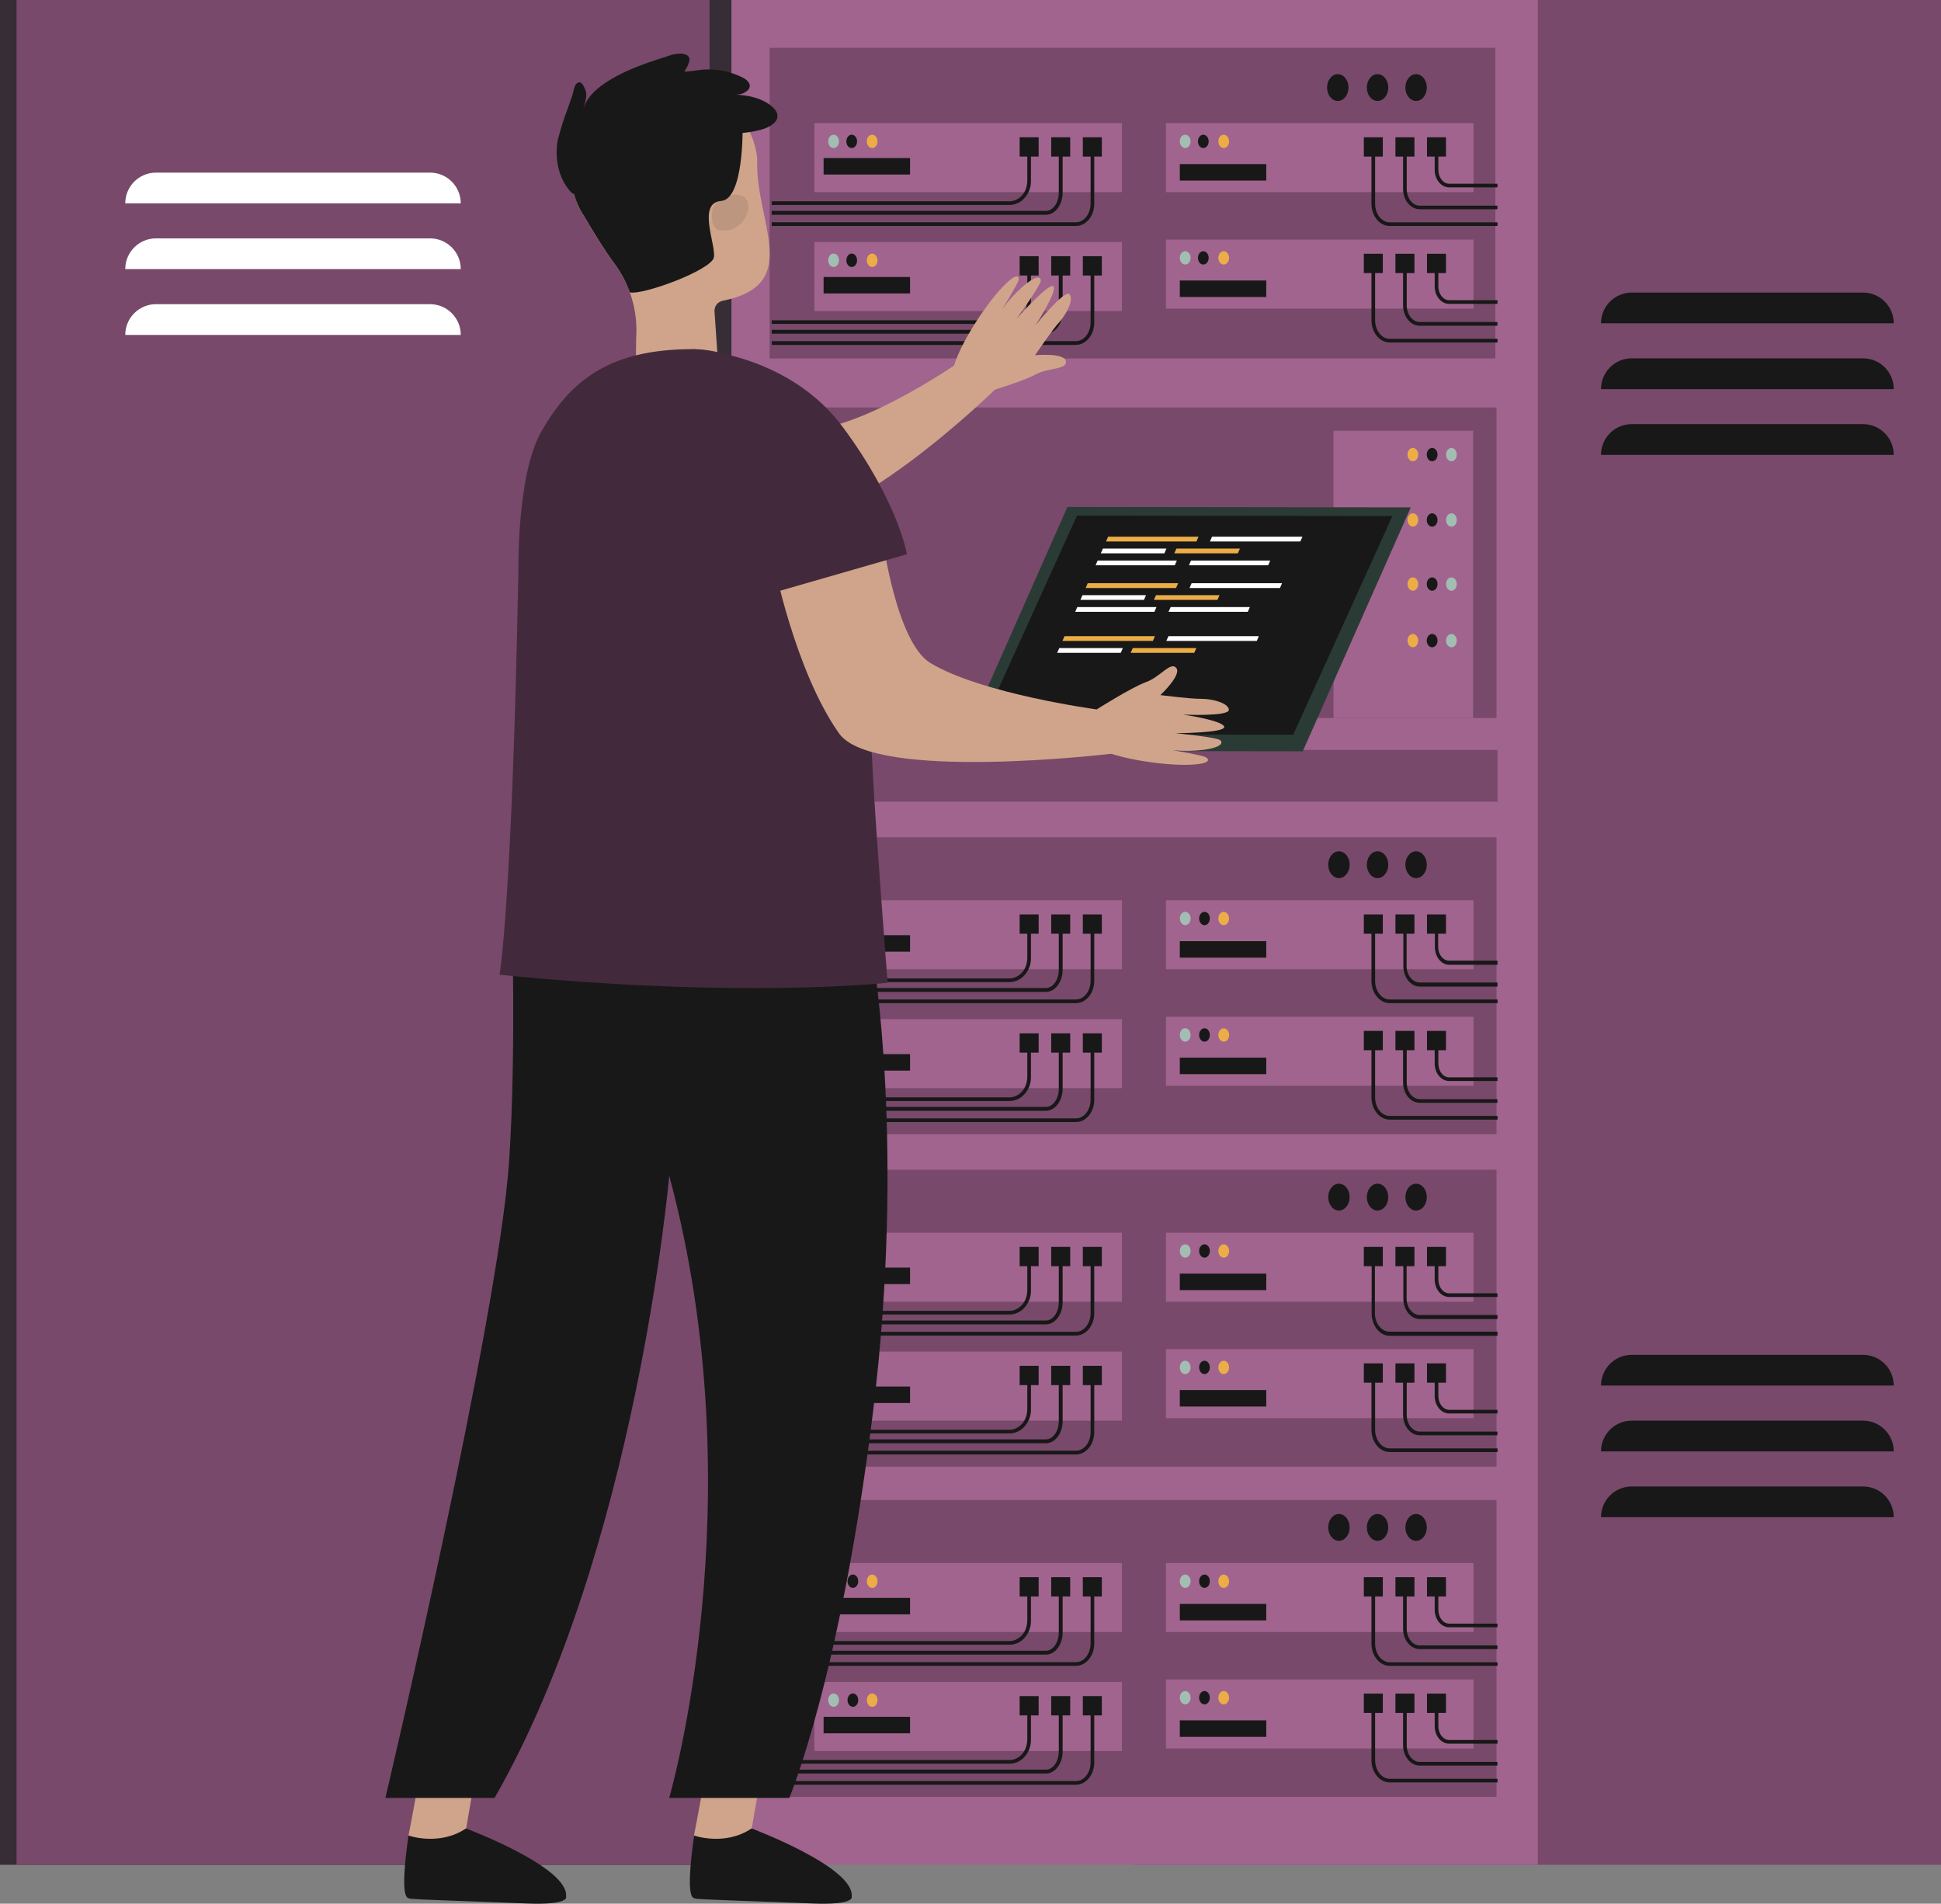 <?xml version="1.0" encoding="UTF-8"?><svg xmlns="http://www.w3.org/2000/svg" viewBox="0 0 302.63 296.77"><rect x="0" y="0" width="302.63" height="296.77" fill="#808080" stroke="none"/><defs><style>.d{fill:#fff;}.e{fill:#d0a48a;}.f{fill:#78496a;}.g{fill:#a1648e;}.h{fill:#372d36;}.i{fill:#f26863;}.j{fill:#43293c;}.k{fill:#181818;}.l{fill:#2a3b35;}.m{fill:#a2beb3;}.n{fill:#2b2872;}.o{fill:#ecad47;}.p{fill:#7e93ca;}.q{fill:#bd967f;}</style></defs><g id="a"/><g id="b"><g id="c"><g><rect class="h" width="114.6" height="290.71"/><rect class="f" x="176.9" width="125.73" height="290.71"/><rect class="g" x="114.04" width="125.73" height="290.71"/><rect class="g" x="120.32" y="7.46" width="113.15" height="272.67"/><rect class="f" x="120.18" y="63.52" width="113.15" height="48.42"/><rect class="f" x="120" y="7.46" width="113.15" height="48.42"/><rect class="f" x="120.18" y="130.53" width="113.15" height="46.28"/><rect class="f" x="120.18" y="182.36" width="113.15" height="46.28"/><rect class="f" x="120.18" y="233.84" width="113.15" height="46.28"/><rect class="g" x="181.79" y="19.19" width="47.96" height="10.76"/><rect class="g" x="181.79" y="37.35" width="47.96" height="10.76"/><rect class="g" x="126.97" y="19.19" width="47.96" height="10.76"/><rect class="g" x="126.97" y="37.73" width="47.96" height="10.76"/><rect class="g" x="181.79" y="140.34" width="47.96" height="10.76"/><rect class="g" x="181.79" y="158.5" width="47.96" height="10.76"/><rect class="g" x="126.97" y="140.34" width="47.96" height="10.76"/><rect class="g" x="126.97" y="158.88" width="47.96" height="10.76"/><rect class="g" x="181.79" y="192.17" width="47.96" height="10.76"/><rect class="g" x="181.79" y="210.32" width="47.96" height="10.76"/><rect class="g" x="126.97" y="192.17" width="47.96" height="10.76"/><rect class="g" x="126.97" y="210.71" width="47.96" height="10.76"/><rect class="g" x="181.79" y="243.66" width="47.96" height="10.76"/><rect class="g" x="181.79" y="261.81" width="47.96" height="10.76"/><rect class="g" x="126.97" y="243.66" width="47.96" height="10.76"/><rect class="g" x="126.97" y="262.2" width="47.96" height="10.76"/><rect class="g" x="207.91" y="67.15" width="21.77" height="44.78"/><path class="k" d="M254.4,45.61h36.07c2.64,0,4.79,2.14,4.79,4.79h-45.64c0-2.64,2.14-4.79,4.79-4.79h0Z"/><path class="k" d="M254.4,55.86h36.07c2.64,0,4.79,2.14,4.79,4.78,0,0,0,.01,0,.02h-45.64c0-2.64,2.13-4.79,4.77-4.8h.01Z"/><path class="k" d="M254.4,66.12h36.07c2.64,0,4.79,2.14,4.79,4.79h-45.64c0-2.64,2.14-4.79,4.79-4.79h0Z"/><path class="k" d="M254.4,211.21h36.07c2.64,0,4.79,2.14,4.79,4.79h-45.64c0-2.64,2.14-4.79,4.79-4.79h0Z"/><path class="k" d="M254.4,221.47h36.07c2.64,0,4.79,2.14,4.79,4.79h-45.64c0-2.64,2.14-4.79,4.79-4.79h0Z"/><path class="k" d="M254.4,231.73h36.07c2.64,0,4.79,2.14,4.79,4.79h-45.64c0-2.64,2.14-4.79,4.79-4.79h0Z"/><rect class="f" x="91.66" y="116.91" width="141.82" height="8.07"/><path class="i" d="M129.13,143.19c0-.58,.37-1.04,.84-1.04s.85,.45,.85,1.04-.38,1.03-.85,1.03-.84-.46-.84-1.03Z"/><path class="p" d="M135.15,143.19c0-.58,.37-1.04,.83-1.04s.84,.46,.84,1.04-.37,1.04-.84,1.04-.83-.47-.83-1.04Z"/><path class="n" d="M132.14,143.19c0-.58,.37-1.04,.84-1.04s.83,.46,.83,1.04-.37,1.04-.83,1.04-.84-.47-.84-1.04Z"/><path class="i" d="M129.13,161.73c0-.58,.37-1.04,.84-1.04s.84,.47,.84,1.04-.37,1.03-.84,1.03-.84-.45-.84-1.03Z"/><path class="p" d="M135.15,161.73c0-.58,.37-1.04,.83-1.04s.84,.47,.84,1.04-.37,1.04-.84,1.04-.83-.46-.83-1.04Z"/><path class="n" d="M132.14,161.73c0-.58,.37-1.04,.84-1.04s.83,.47,.83,1.04-.37,1.04-.83,1.04-.84-.46-.84-1.04Z"/><path class="i" d="M129.13,195.02c0-.58,.37-1.04,.84-1.04s.84,.47,.84,1.04-.37,1.04-.84,1.04-.84-.46-.84-1.04Z"/><path class="p" d="M135.15,195.02c0-.58,.37-1.04,.83-1.04s.84,.47,.84,1.04-.37,1.04-.84,1.04-.83-.46-.83-1.04Z"/><path class="n" d="M132.14,195.02c0-.58,.37-1.04,.84-1.04s.83,.47,.83,1.04-.37,1.04-.83,1.04-.84-.46-.84-1.04Z"/><path class="i" d="M129.13,213.56c0-.58,.37-1.05,.84-1.05s.84,.47,.84,1.05-.37,1.04-.84,1.04-.84-.47-.84-1.04Z"/><path class="p" d="M135.15,213.56c0-.58,.37-1.05,.83-1.05s.84,.47,.84,1.05-.37,1.04-.84,1.04-.83-.47-.83-1.04Z"/><path class="n" d="M132.14,213.56c0-.58,.37-1.05,.84-1.05s.83,.47,.83,1.05-.37,1.04-.83,1.04-.84-.47-.84-1.04Z"/><ellipse class="k" cx="208.76" cy="238.11" rx="1.67" ry="2.09"/><path class="k" d="M219.12,238.11c0-1.15,.75-2.09,1.67-2.09s1.67,.93,1.67,2.09-.74,2.09-1.67,2.09-1.67-.93-1.67-2.09Z"/><ellipse class="k" cx="214.78" cy="238.11" rx="1.67" ry="2.09"/><path class="i" d="M129.13,246.5c0-.58,.37-1.04,.84-1.04s.84,.47,.84,1.04-.37,1.04-.84,1.04-.84-.46-.84-1.04Z"/><rect class="k" x="183.95" y="25.58" width="13.48" height="2.57"/><rect class="k" x="183.95" y="43.73" width="13.48" height="2.57"/><rect class="k" x="128.41" y="24.64" width="13.48" height="2.57"/><rect class="k" x="128.41" y="43.18" width="13.48" height="2.57"/><rect class="k" x="183.95" y="198.55" width="13.48" height="2.57"/><rect class="k" x="183.95" y="216.7" width="13.48" height="2.57"/><rect class="k" x="128.41" y="197.61" width="13.48" height="2.57"/><rect class="k" x="128.41" y="216.15" width="13.48" height="2.57"/><rect class="k" x="183.95" y="250.04" width="13.48" height="2.57"/><rect class="k" x="183.95" y="268.19" width="13.48" height="2.57"/><rect class="k" x="128.41" y="249.1" width="13.48" height="2.57"/><rect class="k" x="128.41" y="267.64" width="13.48" height="2.57"/><rect class="k" x="212.64" y="21.4" width="2.96" height="3.01"/><rect class="k" x="217.57" y="21.4" width="2.96" height="3.01"/><rect class="k" x="222.49" y="21.4" width="2.96" height="3.01"/><path class="k" d="M233.48,32.62h-12.12c-1.43,0-2.6-1.42-2.6-3.17v-6.53h.57v6.54c0,1.43,.91,2.6,2.02,2.6h12.12v.57Z"/><path class="k" d="M233.48,35.23h-16.81c-1.56,0-2.84-1.56-2.84-3.48v-8.84h.57v8.84c0,1.6,1.02,2.91,2.28,2.91h16.81v.57Z"/><path class="k" d="M233.48,29.21h-7.54c-1.24,0-2.25-1.23-2.25-2.74v-3.56h.57v3.56c0,1.2,.75,2.17,1.68,2.17h7.54v.57Z"/><rect class="k" x="212.64" y="39.56" width="2.96" height="3.01"/><rect class="k" x="217.57" y="39.56" width="2.96" height="3.01"/><rect class="k" x="222.49" y="39.56" width="2.96" height="3.01"/><path class="k" d="M233.48,50.78h-12.12c-1.43,0-2.6-1.42-2.6-3.18v-6.53h.57v6.53c0,1.44,.91,2.6,2.02,2.6h12.12v.58Z"/><path class="k" d="M233.48,53.39h-16.81c-1.56,0-2.84-1.56-2.84-3.48v-8.84h.57v8.84c0,1.6,1.02,2.91,2.28,2.91h16.81v.57Z"/><path class="k" d="M233.48,47.37h-7.54c-1.24,0-2.25-1.23-2.25-2.74v-3.56h.57v3.56c0,1.2,.75,2.17,1.68,2.17h7.54v.57Z"/><rect class="k" x="168.83" y="21.4" width="2.96" height="3.01"/><rect class="k" x="163.9" y="21.4" width="2.96" height="3.01"/><rect class="k" x="158.98" y="21.4" width="2.96" height="3.01"/><path class="k" d="M163.07,33.48h-42.75v-.6h42.75c1.11,0,2.01-1.28,2.01-2.85v-7.12h.6v7.12c0,1.9-1.17,3.45-2.61,3.45Z"/><path class="k" d="M167.76,35.23h-47.43v-.58h47.43c1.25,0,2.28-1.3,2.28-2.91v-8.83h.57v8.84c0,1.92-1.28,3.48-2.85,3.48Z"/><path class="k" d="M157.49,31.95h-37.17v-.57h37.17c.84,0,2.68-.83,2.68-3.29v-5.18h.57v5.18c.05,1.1-.38,2.18-1.16,2.95-.56,.55-1.3,.87-2.08,.91Z"/><rect class="k" x="168.83" y="39.94" width="2.96" height="3.01"/><rect class="k" x="163.9" y="39.94" width="2.96" height="3.01"/><rect class="k" x="158.98" y="39.94" width="2.96" height="3.01"/><path class="k" d="M163.07,52.02h-42.75v-.6h42.75c1.11,0,2.01-1.28,2.01-2.85v-7.12h.6v7.12c0,1.9-1.17,3.45-2.61,3.45Z"/><path class="k" d="M167.76,53.77h-47.43v-.59h47.43c1.25,0,2.28-1.3,2.28-2.91v-8.83h.57v8.84c0,1.92-1.28,3.48-2.85,3.48Z"/><path class="k" d="M157.49,50.49h-37.17v-.56h37.17c.84,0,2.68-.83,2.68-3.29v-5.2h.57v5.18c.05,1.1-.38,2.18-1.16,2.95-.56,.55-1.3,.87-2.08,.91Z"/><rect class="k" x="183.95" y="146.72" width="13.48" height="2.57"/><rect class="k" x="212.64" y="142.55" width="2.96" height="3.01"/><rect class="k" x="217.57" y="142.55" width="2.96" height="3.01"/><rect class="k" x="222.49" y="142.55" width="2.96" height="3.01"/><path class="k" d="M233.48,153.8h-12.12c-1.41,0-2.56-1.44-2.56-3.21v-6.53h.51v6.53c0,1.42,.92,2.57,2.05,2.57h12.12v.64Z"/><path class="k" d="M233.48,156.38h-16.81c-1.56,0-2.84-1.56-2.84-3.48v-8.84h.57v8.84c0,1.6,1.02,2.91,2.28,2.91h16.81v.57Z"/><path class="k" d="M233.48,150.4h-7.54c-1.22,0-2.22-1.25-2.22-2.78v-3.58h.51v3.58c0,1.18,.76,2.14,1.71,2.14h7.54v.64Z"/><rect class="k" x="183.95" y="164.88" width="13.48" height="2.57"/><rect class="k" x="212.64" y="160.71" width="2.96" height="3.01"/><rect class="k" x="217.57" y="160.71" width="2.96" height="3.01"/><rect class="k" x="222.49" y="160.71" width="2.96" height="3.01"/><path class="k" d="M233.48,171.92h-12.12c-1.43,0-2.6-1.42-2.6-3.17v-6.53h.57v6.53c0,1.44,.91,2.6,2.02,2.6h12.12v.57Z"/><path class="k" d="M233.48,174.54h-16.81c-1.56,0-2.84-1.56-2.84-3.48v-8.84h.57v8.84c0,1.6,1.02,2.91,2.28,2.91h16.81v.57Z"/><path class="k" d="M233.48,168.52h-7.54c-1.24,0-2.25-1.23-2.25-2.74v-3.56h.57v3.56c0,1.2,.75,2.17,1.68,2.17h7.54v.57Z"/><rect class="k" x="128.41" y="145.79" width="13.48" height="2.57"/><rect class="k" x="168.83" y="142.55" width="2.96" height="3.01"/><rect class="k" x="163.9" y="142.55" width="2.96" height="3.01"/><rect class="k" x="158.98" y="142.55" width="2.96" height="3.01"/><path class="k" d="M163.07,154.63h-42.75v-.6h42.75c1.11,0,2.01-1.28,2.01-2.85v-7.12h.6v7.12c0,1.9-1.17,3.45-2.61,3.45Z"/><path class="k" d="M167.76,156.38h-47.43v-.57h47.43c1.25,0,2.28-1.3,2.28-2.91v-8.84h.57v8.84c0,1.92-1.28,3.48-2.85,3.48Z"/><path class="k" d="M157.49,153.1h-37.17v-.57h37.17c.84,0,2.68-.83,2.68-3.29v-5.18h.57v5.18c.05,1.1-.38,2.18-1.16,2.95-.56,.55-1.3,.87-2.08,.91Z"/><rect class="k" x="128.41" y="164.33" width="13.48" height="2.57"/><rect class="k" x="168.83" y="161.09" width="2.96" height="3.01"/><rect class="k" x="163.9" y="161.09" width="2.96" height="3.01"/><rect class="k" x="158.98" y="161.09" width="2.96" height="3.01"/><path class="k" d="M163.07,173.16h-42.75v-.6h42.75c1.11,0,2.01-1.28,2.01-2.85v-7.12h.6v7.12c0,1.9-1.17,3.45-2.61,3.45Z"/><path class="k" d="M167.76,174.92h-47.43v-.57h47.43c1.25,0,2.28-1.3,2.28-2.91v-8.84h.57v8.84c0,1.92-1.28,3.48-2.85,3.48Z"/><path class="k" d="M157.49,171.64h-37.17v-.57h37.17c.84,0,2.68-.83,2.68-3.29v-5.18h.57v5.18c.05,1.1-.38,2.18-1.16,2.95-.56,.55-1.3,.87-2.08,.91Z"/><rect class="k" x="212.64" y="194.38" width="2.96" height="3.01"/><rect class="k" x="217.57" y="194.38" width="2.96" height="3.01"/><rect class="k" x="222.49" y="194.38" width="2.96" height="3.01"/><path class="k" d="M233.48,205.63h-12.12c-1.41,0-2.56-1.44-2.56-3.21v-6.53h.51v6.54c0,1.41,.92,2.57,2.05,2.57h12.12v.63Z"/><path class="k" d="M233.48,208.24h-16.81c-1.55,0-2.81-1.58-2.81-3.51v-8.84h.51v8.84c0,1.59,1.03,2.87,2.3,2.87h16.81v.64Z"/><path class="k" d="M233.48,202.19h-7.54c-1.24,0-2.25-1.23-2.25-2.74v-3.56h.57v3.56c0,1.2,.75,2.17,1.68,2.17h7.54v.57Z"/><rect class="k" x="212.64" y="212.54" width="2.96" height="3.01"/><rect class="k" x="217.57" y="212.54" width="2.96" height="3.01"/><rect class="k" x="222.49" y="212.54" width="2.96" height="3.01"/><path class="k" d="M233.48,223.75h-12.12c-1.43,0-2.6-1.42-2.6-3.18v-6.53h.57v6.53c0,1.44,.91,2.6,2.02,2.6h12.12v.58Z"/><path class="k" d="M233.48,226.36h-16.81c-1.56,0-2.84-1.56-2.84-3.48v-8.84h.57v8.84c0,1.6,1.02,2.91,2.28,2.91h16.81v.57Z"/><path class="k" d="M233.48,220.35h-7.54c-1.24,0-2.25-1.23-2.25-2.74v-3.56h.57v3.56c0,1.2,.75,2.17,1.68,2.17h7.54v.57Z"/><rect class="k" x="168.83" y="194.38" width="2.96" height="3.01"/><rect class="k" x="163.9" y="194.38" width="2.96" height="3.01"/><rect class="k" x="158.98" y="194.38" width="2.96" height="3.01"/><path class="k" d="M163.07,206.46h-42.75v-.6h42.75c1.11,0,2.01-1.28,2.01-2.85v-7.12h.6v7.12c0,1.9-1.17,3.45-2.61,3.45Z"/><path class="k" d="M167.76,208.2h-47.43v-.58h47.43c1.25,0,2.28-1.3,2.28-2.91v-8.83h.57v8.84c0,1.93-1.28,3.48-2.85,3.48Z"/><path class="k" d="M157.49,204.92h-37.17v-.57h37.17c.84,0,2.68-.83,2.68-3.29v-5.18h.57v5.18c.05,1.1-.38,2.18-1.16,2.95-.56,.55-1.3,.87-2.08,.91Z"/><rect class="k" x="168.83" y="212.92" width="2.96" height="3.01"/><rect class="k" x="163.9" y="212.92" width="2.96" height="3.01"/><rect class="k" x="158.98" y="212.92" width="2.96" height="3.01"/><path class="k" d="M163.07,224.99h-42.75v-.6h42.75c1.11,0,2.01-1.28,2.01-2.85v-7.12h.6v7.12c0,1.9-1.17,3.45-2.61,3.45Z"/><path class="k" d="M167.76,226.74h-47.43v-.58h47.43c1.25,0,2.28-1.3,2.28-2.91v-8.83h.57v8.84c0,1.92-1.28,3.48-2.85,3.48Z"/><path class="k" d="M157.49,223.46h-37.17v-.57h37.17c.84,0,2.68-.83,2.68-3.29v-5.18h.57v5.18c.05,1.1-.38,2.18-1.16,2.95-.56,.55-1.3,.87-2.08,.91Z"/><rect class="k" x="212.64" y="245.87" width="2.96" height="3.01"/><rect class="k" x="217.57" y="245.87" width="2.96" height="3.01"/><rect class="k" x="222.49" y="245.87" width="2.96" height="3.01"/><path class="k" d="M233.48,257.08h-12.12c-1.43,0-2.6-1.42-2.6-3.17v-6.53h.57v6.53c0,1.43,.91,2.6,2.02,2.6h12.12v.57Z"/><path class="k" d="M233.48,259.69h-16.81c-1.56,0-2.84-1.56-2.84-3.48v-8.84h.57v8.84c0,1.6,1.02,2.93,2.28,2.93h16.81v.55Z"/><path class="k" d="M233.48,253.68h-7.54c-1.24,0-2.25-1.23-2.25-2.74v-3.58h.57v3.58c0,1.2,.75,2.17,1.68,2.17h7.54v.57Z"/><rect class="k" x="212.64" y="264.02" width="2.96" height="3.01"/><rect class="k" x="217.57" y="264.02" width="2.96" height="3.01"/><rect class="k" x="222.49" y="264.02" width="2.96" height="3.01"/><path class="k" d="M233.48,275.24h-12.12c-1.43,0-2.6-1.42-2.6-3.17v-6.53h.57v6.53c0,1.43,.91,2.6,2.02,2.6h12.12v.57Z"/><path class="k" d="M233.48,277.86h-16.81c-1.56,0-2.84-1.56-2.84-3.48v-8.85h.57v8.84c0,1.6,1.02,2.93,2.28,2.93h16.81v.57Z"/><path class="k" d="M233.48,271.83h-7.54c-1.24,0-2.25-1.23-2.25-2.74v-3.56h.57v3.55c0,1.2,.75,2.17,1.68,2.17h7.54v.58Z"/><rect class="k" x="168.83" y="245.87" width="2.96" height="3.01"/><rect class="k" x="163.9" y="245.87" width="2.96" height="3.01"/><rect class="k" x="158.98" y="245.87" width="2.96" height="3.01"/><path class="k" d="M163.07,257.94h-42.75v-.6h42.75c1.11,0,2.01-1.28,2.01-2.85v-7.12h.6v7.12c0,1.91-1.17,3.45-2.61,3.45Z"/><path class="k" d="M167.76,259.69h-47.43v-.57h47.43c1.25,0,2.28-1.3,2.28-2.93v-8.82h.57v8.84c0,1.92-1.28,3.48-2.85,3.48Z"/><path class="k" d="M157.49,256.4h-37.17v-.57h37.17c.84,0,2.68-.83,2.68-3.29v-5.17h.57v5.18c.05,1.1-.38,2.18-1.16,2.95-.56,.55-1.3,.87-2.08,.9Z"/><rect class="k" x="168.83" y="264.41" width="2.96" height="3.01"/><rect class="k" x="163.9" y="264.41" width="2.96" height="3.01"/><rect class="k" x="158.98" y="264.41" width="2.96" height="3.01"/><path class="k" d="M163.07,276.48h-42.75v-.6h42.75c1.11,0,2.01-1.28,2.01-2.85v-7.12h.6v7.12c0,1.9-1.17,3.45-2.61,3.45Z"/><path class="k" d="M167.76,278.23h-47.43v-.57h47.43c1.25,0,2.28-1.3,2.28-2.91v-8.84h.57v8.84c0,1.92-1.28,3.48-2.85,3.48Z"/><path class="k" d="M157.49,274.95h-37.17v-.57h37.17c.84,0,2.68-.83,2.68-3.29v-5.18h.57v5.18c.05,1.1-.38,2.18-1.16,2.95-.56,.55-1.3,.87-2.08,.91Z"/><path class="m" d="M183.95,22.04c0-.58,.37-1.04,.84-1.04s.84,.47,.84,1.04-.37,1.04-.84,1.04-.84-.46-.84-1.04Z"/><path class="m" d="M183.95,40.2c0-.58,.37-1.04,.84-1.04s.84,.47,.84,1.04-.37,1.04-.84,1.04-.84-.47-.84-1.04Z"/><path class="m" d="M129.13,22.04c0-.58,.37-1.04,.84-1.04s.84,.47,.84,1.04-.37,1.04-.84,1.04-.84-.46-.84-1.04Z"/><path class="m" d="M129.13,40.58c0-.58,.37-1.05,.84-1.05s.84,.47,.84,1.05-.37,1.04-.84,1.04-.84-.47-.84-1.04Z"/><path class="m" d="M183.95,143.19c0-.58,.37-1.04,.84-1.04s.84,.46,.84,1.04-.37,1.03-.83,1.03-.84-.46-.84-1.03Z"/><path class="m" d="M183.95,161.35c0-.58,.37-1.05,.84-1.05s.84,.47,.84,1.05-.37,1.04-.84,1.04-.84-.47-.84-1.04Z"/><path class="m" d="M183.95,195.02c0-.58,.37-1.04,.84-1.04s.84,.47,.84,1.04-.37,1.04-.84,1.04-.84-.46-.84-1.04Z"/><path class="m" d="M183.95,213.17c0-.58,.37-1.04,.84-1.04s.84,.47,.84,1.04-.37,1.04-.84,1.04-.84-.47-.84-1.04Z"/><path class="m" d="M183.95,246.5c0-.58,.37-1.04,.84-1.04s.84,.47,.84,1.04-.37,1.04-.84,1.04-.84-.46-.84-1.04Z"/><path class="m" d="M183.95,264.66c0-.58,.37-1.04,.84-1.04s.84,.47,.84,1.04-.37,1.04-.84,1.04-.84-.46-.84-1.04Z"/><path class="m" d="M129.13,265.04c0-.58,.37-1.04,.84-1.04s.84,.46,.84,1.04-.37,1.04-.84,1.04-.84-.47-.84-1.04Z"/><path class="m" d="M227.13,70.87c0-.58-.37-1.04-.83-1.04s-.84,.47-.84,1.04,.37,1.04,.84,1.04,.83-.46,.83-1.04Z"/><ellipse class="m" cx="226.3" cy="81.06" rx=".84" ry="1.04"/><path class="m" d="M227.13,91.05c0-.58-.37-1.04-.83-1.04s-.84,.47-.84,1.04,.37,1.04,.84,1.04,.83-.46,.83-1.04Z"/><path class="m" d="M227.13,99.87c0-.58-.37-1.04-.83-1.04s-.84,.47-.84,1.04,.37,1.04,.84,1.04,.83-.47,.83-1.04Z"/><path class="o" d="M189.96,22.04c0-.58,.37-1.04,.83-1.04s.84,.47,.84,1.04-.37,1.04-.84,1.04-.83-.46-.83-1.04Z"/><path class="o" d="M189.96,40.2c0-.58,.37-1.04,.83-1.04s.84,.47,.84,1.04-.37,1.04-.84,1.04-.83-.47-.83-1.04Z"/><path class="o" d="M135.15,22.04c0-.58,.37-1.04,.83-1.04s.84,.47,.84,1.04-.37,1.04-.84,1.04-.83-.46-.83-1.04Z"/><path class="o" d="M135.15,40.58c0-.58,.37-1.05,.83-1.05s.84,.47,.84,1.05-.37,1.04-.84,1.04-.83-.47-.83-1.04Z"/><ellipse class="k" cx="208.76" cy="134.8" rx="1.67" ry="2.09"/><path class="k" d="M219.12,134.8c0-1.15,.75-2.09,1.67-2.09s1.67,.94,1.67,2.09-.74,2.09-1.67,2.09-1.67-.94-1.67-2.09Z"/><ellipse class="k" cx="214.78" cy="134.8" rx="1.67" ry="2.09"/><path class="o" d="M189.96,143.19c0-.58,.37-1.04,.83-1.04s.84,.46,.84,1.04-.37,1.03-.84,1.03-.83-.46-.83-1.03Z"/><ellipse class="o" cx="190.8" cy="161.35" rx=".84" ry="1.04"/><path class="o" d="M189.96,195.02c0-.58,.37-1.04,.83-1.04s.84,.47,.84,1.04-.37,1.04-.84,1.04-.83-.46-.83-1.04Z"/><path class="o" d="M189.96,213.17c0-.58,.37-1.04,.83-1.04s.84,.47,.84,1.04-.37,1.04-.84,1.04-.83-.47-.83-1.04Z"/><path class="o" d="M189.96,246.5c0-.58,.37-1.04,.83-1.04s.84,.47,.84,1.04-.37,1.04-.84,1.04-.83-.46-.83-1.04Z"/><path class="o" d="M189.96,264.66c0-.58,.37-1.04,.83-1.04s.84,.47,.84,1.04-.37,1.04-.84,1.04-.83-.46-.83-1.04Z"/><path class="o" d="M135.15,246.5c0-.58,.37-1.04,.83-1.04s.84,.47,.84,1.04-.37,1.04-.84,1.04-.83-.46-.83-1.04Z"/><path class="o" d="M135.15,265.04c0-.58,.37-1.04,.83-1.04s.84,.46,.84,1.04-.37,1.04-.84,1.04-.83-.47-.83-1.04Z"/><path class="o" d="M221.12,70.87c0-.58-.37-1.04-.84-1.04s-.83,.47-.83,1.04,.37,1.04,.83,1.04,.84-.46,.84-1.04Z"/><ellipse class="o" cx="220.29" cy="81.06" rx=".84" ry="1.04"/><path class="o" d="M221.12,91.05c0-.58-.37-1.04-.84-1.04s-.83,.47-.83,1.04,.37,1.04,.83,1.04,.84-.46,.84-1.04Z"/><path class="o" d="M221.12,99.87c0-.58-.37-1.04-.84-1.04s-.83,.47-.83,1.04,.37,1.04,.83,1.04,.84-.47,.84-1.04Z"/><ellipse class="k" cx="208.58" cy="13.65" rx="1.67" ry="2.09"/><path class="k" d="M219.12,13.65c0-1.15,.75-2.09,1.67-2.09s1.67,.93,1.67,2.09-.74,2.09-1.67,2.09-1.67-.92-1.67-2.09Z"/><ellipse class="k" cx="214.78" cy="13.65" rx="1.67" ry="2.09"/><path class="k" d="M186.78,22.04c0-.58,.37-1.04,.83-1.04s.84,.47,.84,1.04-.37,1.04-.84,1.04-.83-.46-.83-1.04Z"/><path class="k" d="M186.78,40.2c0-.58,.37-1.04,.83-1.04s.84,.47,.84,1.04-.37,1.04-.84,1.04-.83-.47-.83-1.04Z"/><path class="k" d="M131.96,22.04c0-.58,.37-1.04,.83-1.04s.84,.47,.84,1.04-.37,1.04-.84,1.04-.83-.46-.83-1.04Z"/><path class="k" d="M131.96,40.58c0-.58,.37-1.05,.83-1.05s.84,.47,.84,1.05-.37,1.04-.84,1.04-.83-.47-.83-1.04Z"/><path class="k" d="M186.96,143.19c0-.58,.37-1.04,.84-1.04s.83,.46,.83,1.04-.37,1.04-.83,1.04-.84-.47-.84-1.04Z"/><path class="k" d="M186.96,161.35c0-.58,.37-1.05,.84-1.05s.83,.47,.83,1.05-.37,1.04-.83,1.04-.84-.47-.84-1.04Z"/><ellipse class="k" cx="208.76" cy="186.62" rx="1.67" ry="2.09"/><path class="k" d="M219.12,186.62c0-1.15,.75-2.09,1.67-2.09s1.67,.93,1.67,2.09-.74,2.09-1.67,2.09-1.67-.93-1.67-2.09Z"/><ellipse class="k" cx="214.78" cy="186.62" rx="1.67" ry="2.09"/><path class="k" d="M186.96,195.02c0-.58,.37-1.04,.84-1.04s.83,.47,.83,1.04-.37,1.04-.83,1.04-.84-.46-.84-1.04Z"/><path class="k" d="M186.96,213.17c0-.58,.37-1.04,.84-1.04s.83,.47,.83,1.04-.37,1.04-.83,1.04-.84-.47-.84-1.04Z"/><path class="k" d="M186.96,246.5c0-.58,.37-1.04,.84-1.04s.83,.47,.83,1.04-.37,1.04-.83,1.04-.84-.46-.84-1.04Z"/><path class="k" d="M186.96,264.66c0-.58,.37-1.04,.84-1.04s.83,.47,.83,1.04-.37,1.04-.83,1.04-.84-.46-.84-1.04Z"/><path class="k" d="M132.14,246.5c0-.58,.37-1.04,.84-1.04s.83,.47,.83,1.04-.37,1.04-.83,1.04-.84-.46-.84-1.04Z"/><path class="k" d="M132.14,265.04c0-.58,.37-1.04,.84-1.04s.83,.46,.83,1.04-.37,1.04-.83,1.04-.84-.47-.84-1.04Z"/><path class="k" d="M224.13,70.87c0-.58-.37-1.04-.84-1.04s-.84,.47-.84,1.04,.37,1.04,.84,1.04,.84-.46,.84-1.04Z"/><ellipse class="k" cx="223.29" cy="81.06" rx=".84" ry="1.04"/><path class="k" d="M224.13,91.05c0-.58-.37-1.04-.84-1.04s-.84,.47-.84,1.04,.37,1.04,.84,1.04,.84-.46,.84-1.04Z"/><path class="k" d="M224.13,99.87c0-.58-.37-1.04-.84-1.04s-.84,.47-.84,1.04,.37,1.04,.84,1.04,.84-.47,.84-1.04Z"/><polygon class="l" points="219.96 79.1 166.43 79.03 149.59 117.05 203.12 117.12 219.96 79.1"/><polygon class="k" points="217.1 80.44 167.92 80.38 152.45 114.47 201.63 114.54 217.1 80.44"/><rect class="i" x="149.28" y="106.24" width="2.3" height="19.34" transform="translate(34.31 266.17) rotate(-89.92)"/><polygon class="d" points="202.74 84.41 188.65 84.41 188.97 83.66 203.07 83.66 202.74 84.41"/><polygon class="d" points="181.54 86.26 171.63 86.26 171.96 85.52 181.86 85.52 181.54 86.26"/><polygon class="d" points="183.17 88.12 170.82 88.12 171.14 87.38 183.49 87.38 183.17 88.12"/><polygon class="d" points="197.73 88.12 185.37 88.12 185.7 87.38 198.05 87.38 197.73 88.12"/><polygon class="d" points="199.56 91.67 185.46 91.67 185.79 90.92 199.89 90.92 199.56 91.67"/><polygon class="d" points="178.36 93.52 168.45 93.52 168.78 92.78 178.68 92.78 178.36 93.52"/><polygon class="d" points="179.99 95.38 167.64 95.38 167.96 94.64 180.31 94.64 179.99 95.38"/><polygon class="d" points="194.55 95.38 182.19 95.38 182.52 94.64 194.87 94.64 194.55 95.38"/><polygon class="d" points="195.95 99.92 181.85 99.92 182.18 99.17 196.27 99.17 195.95 99.92"/><polygon class="d" points="174.74 101.77 164.83 101.77 165.16 101.03 175.07 101.03 174.74 101.77"/><polygon class="o" points="186.54 84.41 172.45 84.41 172.77 83.66 186.87 83.66 186.54 84.41"/><polygon class="o" points="193 86.26 183.09 86.26 183.42 85.52 193.32 85.52 193 86.26"/><polygon class="o" points="183.36 91.67 169.27 91.67 169.59 90.92 183.69 90.92 183.36 91.67"/><polygon class="o" points="189.82 93.52 179.91 93.52 180.24 92.78 190.14 92.78 189.82 93.52"/><polygon class="o" points="179.75 99.92 165.65 99.92 165.97 99.17 180.07 99.17 179.75 99.92"/><polygon class="o" points="186.2 101.77 176.29 101.77 176.62 101.03 186.53 101.03 186.2 101.77"/><rect class="f" x="2.58" width="108.05" height="290.71"/><path class="d" d="M71.84,31.7H19.53c0-2.64,2.14-4.79,4.79-4.79h42.73c2.64,0,4.79,2.14,4.79,4.79h0Z"/><path class="d" d="M71.84,41.95H19.53c0-2.64,2.14-4.79,4.79-4.79h42.73c2.64,0,4.79,2.14,4.79,4.79h0Z"/><path class="d" d="M71.84,52.21H19.53c0-2.64,2.14-4.79,4.79-4.79h42.73c2.64,0,4.79,2.14,4.79,4.79h0Z"/><path class="e" d="M91.21,72.56l10.45-14.04s18.32,8.83,24.53,8.49c9.22-.51,24.16-11.1,24.16-11.1l4.77,4.83s-24.01,23.53-35.63,20.59-28.28-8.77-28.28-8.77Z"/><path class="e" d="M153.13,61.35s6.2-1.81,8.3-2.96,4.98-.71,4.76-2.08-4.81-.93-4.81-.93c0,0,2.73-4.03,3.76-5.14s2.36-3.56,1.61-4.37-5.32,4.86-5.32,4.86c0,0,3.37-5.15,2.84-6.05s-5.79,5.03-5.79,5.03c0,0,3.87-5.32,3.8-6.01s-.94-.63-2.76,.92c-1.22,1.08-2.33,2.29-3.29,3.61,0,0,2.44-3.94,2.57-4.52s-.12-1.46-2.58,1.13-6.86,9.04-7.75,13.17l4.67,3.35Z"/><path class="e" d="M120.17,268.51s-3.07,16.61-2.97,16.79-.98,1.85-.98,1.85l-4.19,.75-3.83-1.76s3.11-15.69,2.71-17.64,9.25,0,9.25,0Z"/><path class="e" d="M75.64,268.51s-3.07,16.61-2.96,16.79-.98,1.85-.98,1.85l-4.19,.75-3.82-1.76s3.11-15.69,2.71-17.64,9.25,0,9.25,0Z"/><path class="k" d="M108.22,286.15s4.83,1.69,8.96-1.11c0,0,16.09,6.03,15.61,10.62,0,0,.68,1.37-6.29,1.07s-17.81-.6-18.09-.76-1.65,.58-.19-9.82Z"/><path class="k" d="M63.69,286.15s4.83,1.69,8.96-1.11c0,0,16.09,6.03,15.61,10.62,0,0,.69,1.37-6.29,1.07s-17.81-.6-18.09-.76-1.67,.58-.19-9.82Z"/><path class="k" d="M136.11,149.24s5.1,29.5,0,70.91-13.05,60.13-13.05,60.13h-18.72s13.61-46.52,0-97c0,0-5.1,58.43-27.23,97h-17.02s17.64-74.68,19.29-99.27c1.17-17.44,.38-40.16,.38-40.16l56.34,8.39Z"/><path class="e" d="M118.07,24.9h0c0-.17-.03-.33-.05-.51-.93-7.59-8.68-12.68-17.04-10.99-6.96,1.41-12.07,7.33-11.94,13.82,.04,2.3,.73,4.54,1.99,6.46,1.72,2.9,3.22,5.37,4.74,7.39,2.48,3.32,3.7,7.41,3.42,11.55l-.07,5.73c9.41,3.06,12.86-1.39,12.86-1.39l-.58-8.45c-.03-.8,.54-1.5,1.33-1.63h0c12.54-2.57,4.99-12.21,5.33-21.98Z"/><path class="q" d="M111.08,32.74c.1-.49,.37-.94,.77-1.24,.84-.65,2.39-1.6,3.9-.93,2.24,.98,.25,6.2-3.84,5.28,.01,0-1.26-.55-.83-3.11Z"/><path class="k" d="M96.06,20.89l-6.86,8.01c.27,1.7,.9,3.33,1.85,4.77,1.72,2.9,3.22,5.37,4.73,7.39,1.03,1.38,1.85,2.9,2.42,4.52h0c2.11,.45,12.77-3.51,13.11-5.47s-2.65-8.49,1.12-8.78c3.55-.27,3.35-11.36,3.35-11.36l-9.34-1.52-10.39,2.43Z"/><path class="k" d="M87.05,21.54c.38-1.53,.86-3.03,1.42-4.5,.27-.74,.54-1.48,.78-2.23,.17-.52,.25-1.6,.83-1.92,.73-.41,1.3,1.3,1.33,1.71,.05,.95-.41,1.9-.47,2.85,.17-2.57,3.27-4.58,5.49-5.74,2.45-1.26,5.16-2.17,7.8-3,.6-.22,1.23-.34,1.86-.35,2.26,.1,1.26,1.74,.62,2.81-.02,.03,1.77-.17,1.97-.2,2.48-.39,5.01,.03,7.23,1.18,.75,.4,1.42,1.2,.65,1.95-.53,.46-1.21,.69-1.91,.65,1.54,.07,3.13,.34,4.47,1.03,.84,.43,2.04,1.25,2.1,2.24s-1.08,1.67-1.95,2c-2.32,.84-4.92,.7-7.32,1.19-2.67,.54-5.26,1.43-7.7,2.65-2,1-3.87,2.22-5.87,3.25-1.69,.84-3.44,1.56-5.23,2.18-1.19,.42-3.23,1.63-4.15,.63-2.02-2.15-2.6-5.61-1.97-8.38Z"/><path class="j" d="M84.42,67.24c4.53-7.89,10.56-12.81,23.55-12.81,8.73,0,16.79,7.09,20.32,13.94,5.69,11.03,6.76,32.09,7.82,52.59,.44,8.59,2.28,32.24,2.28,32.24,0,0-22.48,2.55-60.5-1.24,0,0,1.95-10.98,2.93-62.64,.02,0-.32-15.27,3.6-22.08Z"/><path class="e" d="M120.57,87.42l17-3.64s2.16,16.34,7.48,19.57c7.89,4.8,25.93,7.24,25.93,7.24l2.33,6.91s-37.14,4.45-42.5-3.18c-6.91-9.8-10.24-26.91-10.24-26.91Z"/><path class="e" d="M170.98,110.6s5.46-3.46,7.71-4.27,3.82-3.27,4.71-2.2-2.48,4.23-2.48,4.23c0,0,4.83,.61,6.34,.58s4.23,.58,4.34,1.69-7.15,.77-7.15,.77c0,0,6.1,.88,6.42,1.88s-7.6,1.02-7.6,1.02c0,0,6.55,.62,7.02,1.12s-.15,1.12-2.52,1.46c-1.62,.2-3.25,.23-4.88,.08,0,0,4.57,.78,5.09,1.07s1.02,1.05-2.55,1.19-11.33-.82-15.01-2.88l.57-5.73Z"/><path class="j" d="M107.97,54.43s14.78,.5,23.43,12.14c8.65,11.64,10,19.83,10,19.83l-20.97,6.04-12.46-38.02Z"/></g></g></g></svg>
